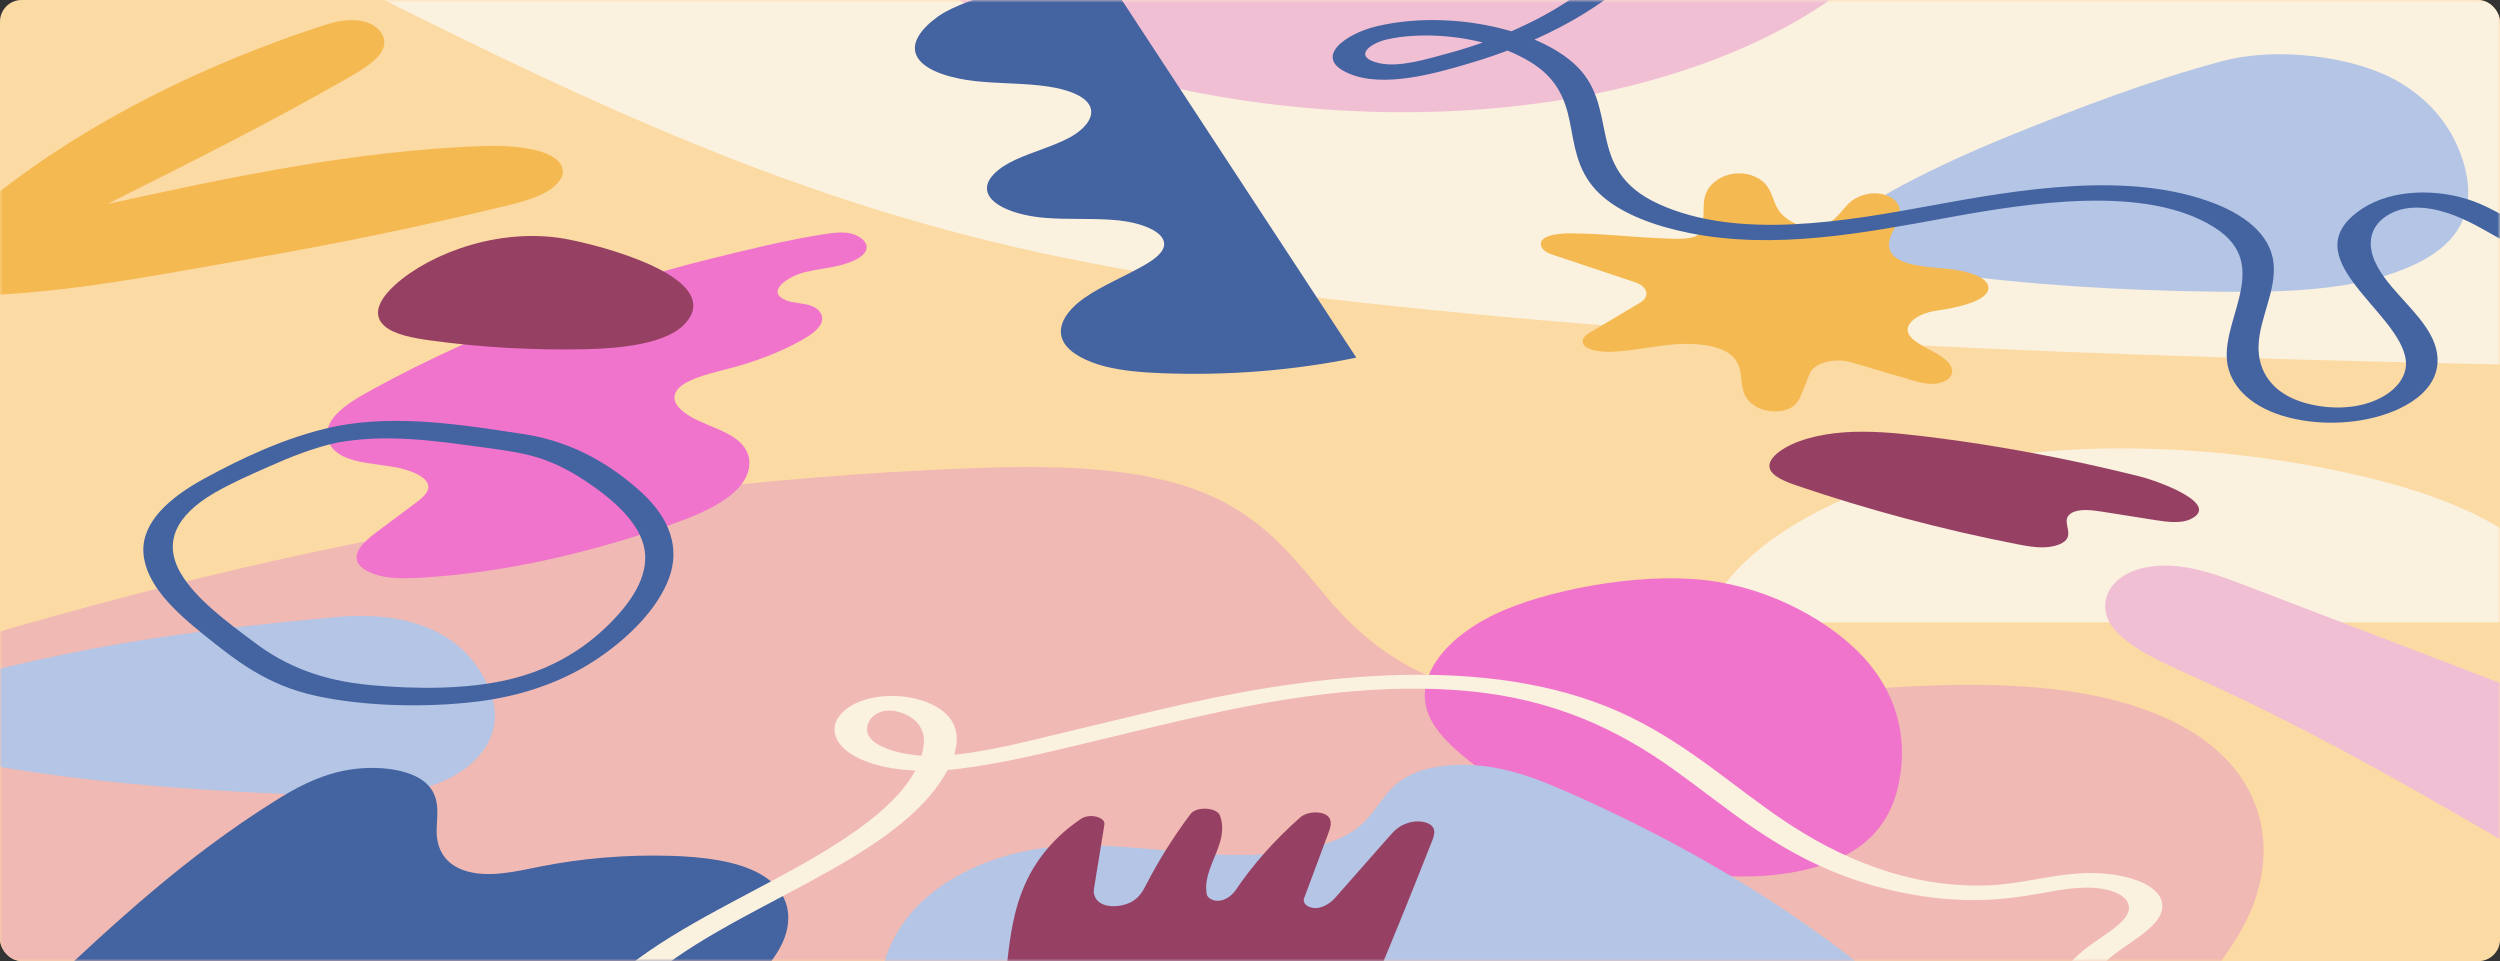 <svg width="463" height="178" viewBox="0 0 463 178" fill="none" xmlns="http://www.w3.org/2000/svg"><rect x="0" y="0" width="463" height="178" fill="#333333" stroke="none"/><g clip-path="url(#clip0_5_267)"><path d="M463 0H0v178h463V0z" fill="#FCDAA4"/><mask id="a" style="mask-type:luminance" maskUnits="userSpaceOnUse" x="0" y="0" width="463" height="178"><path d="M463 0H0v178h463V0z" fill="#fff"/></mask><g mask="url(#a)"><path d="M499.762 68.248c-79.013-1.557-158.331-3.131-236.205-10.996-27.464-2.774-54.869-6.358-80.517-12.664-44.11-10.845-81.144-29.227-117.4-47.323L498.305-1.571l1.457 69.82z" fill="#FBF1DF"/></g><mask id="b" style="mask-type:luminance" maskUnits="userSpaceOnUse" x="0" y="0" width="463" height="178"><path d="M463 0H0v178h463V0z" fill="#fff"/></mask><g mask="url(#b)"><path d="M384.34 207.956c10.284-12.343 24.464-23.707 31.338-36.815 6.873-13.108 4.477-29.214-13.927-37.868-18.998-8.933-46.619-6.74-70.755-4.272-17.094 1.747-35.807 3.31-52.737.242-16.433-2.978-25.535-10.256-32.74-18.883-5.837-6.989-11.466-14.522-22.415-19.029-12.359-5.087-28.753-5.186-43.903-4.597-78.94 3.068-153.911 20.291-221.191 43.646l2.466 81.494 423.863-3.919z" fill="#F1B9B3"/></g><mask id="c" style="mask-type:luminance" maskUnits="userSpaceOnUse" x="0" y="0" width="463" height="178"><path d="M463 0H0v178h463V0z" fill="#fff"/></mask><g mask="url(#c)"><path d="M-8.165 125.905c-3.314.887-6.665 1.85-9.196 3.369-2.531 1.52-4.126 3.72-3.212 5.76 1.262 2.816 6.515 4.294 11.264 5.273 21.428 4.416 44.264 6.075 66.97 6.945 7.515.288 15.502.435 22.073-1.689 6.349-2.052 10.402-6.04 11.54-10.185 1.138-4.145-.384-8.42-3.179-12.295-4.797-6.65-13.757-9.926-25.832-8.814-15.346 1.412-30.422 3.08-45.215 5.89-8.586 1.632-17.011 3.55-25.212 5.746z" fill="#B4C5E5"/></g><mask id="d" style="mask-type:luminance" maskUnits="userSpaceOnUse" x="0" y="0" width="463" height="178"><path d="M463 0H0v178h463V0z" fill="#fff"/></mask><g mask="url(#d)"><path d="M69.036 72.096c-3.05 1.666-6.107 3.451-7.611 5.713-1.504 2.262-1.053 5.131 2.148 6.7 2.519 1.235 6.054 1.412 9.228 1.946 3.174.533 6.557 1.849 6.529 3.755-.017 1.15-1.294 2.151-2.514 3.061-2.312 1.724-4.625 3.449-6.937 5.174-2.357 1.757-4.846 3.971-3.433 6.038.833 1.217 2.91 2.042 5.104 2.379 2.193.337 4.51.253 6.766.112 15.57-.974 30.339-4.575 43.877-9.116 5.247-1.76 10.511-3.758 13.786-6.706 3.276-2.948 4.059-7.082.339-9.849-1.92-1.429-4.758-2.33-7.175-3.482-2.416-1.152-4.565-2.804-4.197-4.599.542-2.643 5.776-3.869 9.993-4.951 4.934-1.266 9.481-3.03 13.374-5.188 1.593-.883 3.126-1.881 3.724-3.108.597-1.227-.004-2.731-1.906-3.381-1.407-.481-3.251-.427-4.576-.98-3.923-1.639.512-4.467 3.44-5.196 2.03-.505 4.236-.738 6.29-1.211 2.253-.52 4.782-1.556 5.17-3.048.358-1.374-1.419-2.845-3.818-3.058-1.415-.126-2.851.081-4.23.303-7.06 1.138-13.843 2.811-20.564 4.466-5.502 1.355-10.88 2.876-16.127 4.533-10.841 3.423-21.165 7.385-30.866 11.8-5.474 2.492-10.751 5.128-15.814 7.893z" fill="#F073CC"/></g><mask id="e" style="mask-type:luminance" maskUnits="userSpaceOnUse" x="0" y="0" width="463" height="178"><path d="M463 0H0v178h463V0z" fill="#fff"/></mask><g mask="url(#e)"><path d="M61.6 79.07c-8.777 1.937-16.879 5.821-23.666 9.505-6.78 3.681-11.743 8.288-11.371 13.825.389 5.786 5.71 10.794 11.43 15.355 5.632 4.491 11.346 9.156 20.711 11.159 9.051 1.937 20.253 2.16 29.651 1.021 9.003-1.091 16.668-4.08 22.547-8.107 6.057-4.149 10.975-9.353 12.971-14.674 2.098-5.592.253-11.073-5.014-15.909-5.053-4.639-12.23-9.366-21.735-10.824-11.213-1.72-23.442-3.705-34.84-1.487-1.43.278-2.799.962-2.861 1.901-.049.75 1.038 1.517 2.473 1.238 9.412-1.832 18.625-.456 27.948.827 3.973.547 7.784 1.034 11.251 2.345 3.052 1.155 5.664 2.681 8.006 4.283 5.477 3.744 10.127 8.244 10.386 13.271.259 5.015-3.46 9.899-8.013 14.061-4.149 3.794-9.799 7.213-17.087 8.956-7.909 1.893-17.337 1.828-25.674 1.076-9.269-.836-15.88-3.63-21.497-7.838-5.222-3.911-10.902-8.088-13.699-12.814-3.373-5.701-1.027-10.755 6.218-14.968 3.034-1.764 6.497-3.282 9.908-4.792 4.051-1.794 8.131-3.481 12.934-4.542 3.01-.663 2.784-3.697-.977-2.867z" fill="#4363A1"/></g><mask id="f" style="mask-type:luminance" maskUnits="userSpaceOnUse" x="0" y="0" width="463" height="178"><path d="M463 0H0v178h463V0z" fill="#fff"/></mask><g mask="url(#f)"><path d="M475.715 112.448c-.197-.63-.345-1.276-.626-1.911-2.488-5.643-7.979-10.8-15.519-14.668-8.392-4.304-18.74-7.169-29.392-9.222-22.292-4.297-47.131-5.153-69.155-.418-22.022 4.736-40.636 15.564-45.434 28.832.367 0 .28.2.646.2h154.138c2.359 0 5.101.215 7.395-.039-1.298-.81-1.738-1.772-2.053-2.775z" fill="#FBF1DF"/></g><mask id="g" style="mask-type:luminance" maskUnits="userSpaceOnUse" x="0" y="0" width="463" height="178"><path d="M463 0H0v178h463V0z" fill="#fff"/></mask><g mask="url(#g)"><path d="M352.342 34.294c-2.715 1.44-5.39 2.964-7.119 4.843-1.73 1.879-2.409 4.185-.99 6.148 2.191 3.031 8.355 4.29 13.887 5.07 17.275 2.434 35.078 3.475 52.858 3.67 7.742.085 15.593.002 23.05-1.201 7.457-1.203 14.569-3.647 18.716-7.417 4.991-4.538 5.072-10.335 3.399-15.622-1.746-5.515-5.423-11.02-12.414-14.915-7.908-4.405-21.953-6.277-32.159-3.551-13.51 3.609-26.7 8.691-38.864 13.612-7.112 2.877-13.967 5.971-20.364 9.363z" fill="#B4C5E5"/></g><mask id="h" style="mask-type:luminance" maskUnits="userSpaceOnUse" x="0" y="0" width="463" height="178"><path d="M463 0H0v178h463V0z" fill="#fff"/></mask><g mask="url(#h)"><path d="M361.537 68.727c-.055-1.575-1.908-2.747-3.803-3.753-2.631-1.396-5.832-3.048-3.806-5.331.948-1.068 2.71-1.821 4.728-2.112 3.481-.502 9.673-1.711 9.597-4.262-.062-2.071-4.249-3.182-7.795-3.507-3.546-.326-7.701-.547-9.631-2.293-1.359-1.23-1.09-2.83-.453-4.242.735-1.631 1.905-3.25 1.329-4.954-.256-.759-.916-1.468-1.974-1.943-2.441-1.096-5.122-.33-6.665.784-2.039 1.473-2.655 3.943-5.966 4.733-3.19.76-6.071-.914-7.341-2.439-1.465-1.759-1.319-3.812-2.982-5.51-.945-.964-2.626-1.764-4.546-1.794-1.53-.024-2.995.446-4.018 1.103-4.249 2.724-1.791 6.561-3.312 9.767-.746 1.573-4.641 1.265-6.789 1.179-7.041-.282-10.836-.917-17.881-.943-2.132.103-4.729.446-4.87 1.886-.079.816.715 1.578 1.94 1.988l15.525 5.193c2.365.791 2.813 2.652.911 3.785l-9.47 5.638c-.597.356-1.022.805-1.13 1.296-.374 1.695 2.889 2.253 5.401 2.149 3.847-.16 7.501-1.03 11.317-1.356 3.815-.326 8.225.043 10.563 1.812 1.629 1.233 1.905 2.874 2.057 4.422.188 1.917.337 3.957 2.945 5.378 1.193.65 2.874.956 4.458.708 2.546-.398 3.256-1.867 3.784-3.178l1.512-3.758c.793-1.97 4.585-2.988 7.709-2.067l11.113 3.273c1.886.555 4.096 1.127 6.014.295 1.041-.453 1.555-1.194 1.529-1.945z" fill="#F5B951"/></g><mask id="i" style="mask-type:luminance" maskUnits="userSpaceOnUse" x="0" y="0" width="463" height="178"><path d="M463 0H0v178h463V0z" fill="#fff"/></mask><g mask="url(#i)"><path d="M169.609-8.223c8.001 11.732 27.137 19.934 47.56 24.43 23.437 5.16 49.81 6.152 73.835 1.986 24.024-4.166 45.428-13.625 57.433-26.328l-178.828-.088z" fill="#F1BFD4"/></g><mask id="j" style="mask-type:luminance" maskUnits="userSpaceOnUse" x="0" y="0" width="463" height="178"><path d="M463 0H0v178h463V0z" fill="#fff"/></mask><g mask="url(#j)"><path d="M278.767 112.903c-10.518 4.406-17.234 12.287-14.142 19.569 1.769 4.164 6.386 7.703 10.918 11.101 8.354 6.262 17.189 12.678 29.379 16.286 12.19 3.607 28.724 3.59 38.107-2.168 5.508-3.381 7.716-8.127 8.648-12.734 1.504-7.446.096-15.195-5.456-21.973-5.282-6.448-15.788-13.095-28.021-15.205-12.183-2.103-29.559.988-39.433 5.124z" fill="#F073CC"/></g><mask id="k" style="mask-type:luminance" maskUnits="userSpaceOnUse" x="0" y="0" width="463" height="178"><path d="M463 0H0v178h463V0z" fill="#fff"/></mask><g mask="url(#k)"><path d="M303.646-12.796c-4.951 8.104-14.543 15.125-26.92 19.893-2.82 1.087-5.769 2.041-8.847 2.863-3.438.918-8.734 2.61-12.523 1.725-4.796-1.12-1.878-3.599 1.518-4.383 3.005-.693 6.501-.839 9.698-.656 6.647.381 13.01 2.304 17.412 5.189 5.276 3.457 6.263 7.988 7.068 12.401.774 4.242 1.605 8.62 5.854 12.24 3.79 3.23 9.585 5.395 15.899 6.664 16.033 3.223 32.643-.047 48.059-2.859 15.223-2.776 36.629-6.092 49.186 1.796 11.548 7.254.112 17.977 2.744 26.491 1.252 4.054 5.286 7.535 12.152 9.012 6.532 1.406 13.899.677 19.314-1.855 6.913-3.233 8.456-8.198 6.245-12.988-2.491-5.396-9.326-9.852-11.072-15.377-.844-2.671-.423-5.766 3.184-7.745 3.609-1.98 8.308-1.136 12.025.318 7.194 2.814 11.608 7.634 20.792 8.586 2.902.301 6.427-2.357 2.662-2.747-8.471-.878-13.096-5.931-19.959-8.478-6.702-2.486-15.169-2.243-20.589 1.311-13.699 8.983 7.098 19.051 8.017 28.222.521 5.192-6.79 9.882-16.181 8.349-8.765-1.43-11.321-6.65-11.094-11.342.242-5.022 3.223-9.89 2.787-14.943-.403-4.676-4.258-8.624-10.991-11.229-15.651-6.057-35.939-2.623-52.306.391-15.987 2.943-35.903 6.459-50.626-.288-14.197-6.505-6.637-18.17-15.883-26.193-7.525-6.53-23.503-9.724-36.276-6.713-5.889 1.388-12.086 5.916-5.045 8.816 6.498 2.676 16.116-.153 22.275-1.971C285.96 7.654 297.521 1.199 304.818-6.653c1.837-1.977 3.357-4.043 4.648-6.157 1.161-1.901-4.864-1.551-5.82.015z" fill="#4363A1"/></g><mask id="l" style="mask-type:luminance" maskUnits="userSpaceOnUse" x="0" y="0" width="463" height="178"><path d="M463 0H0v178h463V0z" fill="#fff"/></mask><g mask="url(#l)"><path d="M59.102 4.959c2.26-.75 4.821-1.498 7.36-1.157 3.656.491 5.385 3.126 4.484 5.227-.901 2.101-3.633 3.755-6.293 5.283-14.281 8.204-29.515 15.835-44.734 23.459 22.508-4.899 45.431-9.851 69.441-10.723 5.82-.211 13.265.488 14.678 3.751.75 1.733-.722 3.585-2.964 4.817-2.242 1.232-5.152 1.964-8.008 2.654-15.027 3.633-30.383 6.813-45.983 9.527-15.331 2.667-32.368 6.087-48.401 6.819-4.641.212-11.838-.239-13.473-3.346-1.625-3.089 4.842-7.349 7.541-9.773C.599 34.453 9.819 27.919 20.169 22.049 31.828 15.436 44.926 9.663 59.102 4.959z" fill="#F5B951"/></g><mask id="m" style="mask-type:luminance" maskUnits="userSpaceOnUse" x="0" y="0" width="463" height="178"><path d="M463 0H0v178h463V0z" fill="#fff"/></mask><g mask="url(#m)"><path d="M359.891 192.402c-17.659-17.702-41.483-33.35-69.639-45.739-4.249-1.869-8.709-3.698-13.842-4.557-5.133-.859-11.124-.593-15.192 1.406-4.972 2.443-5.854 6.679-9.707 9.721-6.009 4.743-17.737 5.566-27.86 4.911-10.122-.656-20.375-2.362-30.321-1.092-10.93 1.395-19.815 6.331-24.699 12.14-4.883 5.809-6.196 12.414-6.085 18.869l197.345 4.341z" fill="#B4C5E5"/></g><mask id="n" style="mask-type:luminance" maskUnits="userSpaceOnUse" x="0" y="0" width="463" height="178"><path d="M463 0H0v178h463V0z" fill="#fff"/></mask><g mask="url(#n)"><path d="M8.415 182.941c12.858-12.033 25.824-24.148 42.418-34.549 3.648-2.287 7.636-4.551 12.692-5.623 5.057-1.073 11.453-.636 14.79 1.803 3.272 2.393 2.702 5.77 2.558 8.816-.144 3.046.911 6.653 5.658 7.992 4.145 1.17 9.009.021 13.365-.859 7.811-1.578 16.158-2.268 24.423-2.018 5.855.177 12.016.922 16.267 3.25 6.133 3.359 6.453 9.038 3.91 13.691-2.543 4.652-7.4 8.77-10.448 13.32L8.415 182.941z" fill="#4363A1"/></g><mask id="o" style="mask-type:luminance" maskUnits="userSpaceOnUse" x="0" y="0" width="463" height="178"><path d="M463 0H0v178h463V0z" fill="#fff"/></mask><g mask="url(#o)"><path d="M118.485 182.723c15.911-15.018 48.375-22.921 57.276-40.649 1.94-3.863 2.755-8.767-3.202-11.634-4.715-2.269-11.913-2.085-15.733.802-3.58 2.706-2.8 6.362 1.301 8.708 5.182 2.965 13.115 3.224 19.867 2.379 7.963-.997 15.696-2.938 23.206-4.718 8.056-1.909 16.036-3.928 24.205-5.674 14.661-3.133 30.609-5.395 46.309-3.965 16.237 1.479 28.045 7.261 38.098 14.427 9.875 7.038 18.589 15.001 32.081 19.967 6.877 2.531 14.813 4.231 23.033 4.335 4.476.056 8.68-.483 12.934-1.233 3.687-.65 7.689-1.499 11.548-.844 4.285.728 5.946 2.962 4.193 5.287-1.55 2.056-4.549 3.64-6.858 5.402-5.217 3.982-8.057 8.806-8.054 13.798.001 1.913 6.079 1.689 6.079.005-.002-4.363 2.117-8.675 6.608-12.223 3.525-2.786 9.353-5.589 9.089-9.364-.243-3.469-5.797-5.416-11.257-5.778-7.181-.476-13.556 1.852-20.567 2.194-15.38.751-28.629-5.52-38.034-11.822-9.555-6.402-17.32-13.746-28.555-19.275-23.689-11.657-55.584-8.504-82.335-2.547-7.421 1.652-14.71 3.493-22.074 5.227-7.409 1.745-15.451 3.978-23.485 4.463-6.059.366-15.191-1.635-13.352-6.073.682-1.646 2.802-2.916 5.788-2.021 3.746 1.122 4.739 3.76 4.488 5.989-1.048 9.268-13.406 17.162-24.433 23.253-11.981 6.619-25.095 12.613-33.857 20.882-1.822 1.722 4.19 2.121 5.693.702z" fill="#FBF1DF"/></g><mask id="p" style="mask-type:luminance" maskUnits="userSpaceOnUse" x="0" y="0" width="463" height="178"><path d="M463 0H0v178h463V0z" fill="#fff"/></mask><g mask="url(#p)"><path d="M469.671 159.32c-20.281-11.85-40.635-23.738-63.39-33.986-5.876-2.646-12.159-5.362-15.103-9.311-2.943-3.95-.873-9.504 6.161-10.929 5.888-1.192 12.117.887 17.316 2.878 22.805 8.735 45.611 17.47 68.416 26.205l-13.4 25.143z" fill="#F1BFD4"/></g><mask id="q" style="mask-type:luminance" maskUnits="userSpaceOnUse" x="0" y="0" width="463" height="178"><path d="M463 0H0v178h463V0z" fill="#fff"/></mask><g mask="url(#q)"><path d="M203.989-5.75C195.773-4.521 179.05-.781 173.74 3.037c-3.027 2.177-5.425 5.078-3.76 7.697 1.567 2.465 6.234 3.815 10.71 4.296 4.475.482 9.129.342 13.53 1.014 3.016.461 6.058 1.423 7.303 3.073 1.635 2.167-.435 4.73-3.423 6.347-2.989 1.617-6.806 2.629-10.007 4.104-3.202 1.475-5.898 3.721-5.198 6.05.797 2.651 5.656 4.274 10.264 4.698 4.609.423 9.362.028 13.958.496 4.05.413 8.441 1.979 8.487 4.351.03 1.513-1.742 2.827-3.594 3.9-3.638 2.108-7.944 3.835-11.213 6.136-3.269 2.301-5.421 5.449-3.74 8.261 1.19 1.99 4.153 3.506 7.483 4.369 3.33.863 7.019 1.146 10.661 1.289 12.168.478 24.503-.512 35.982-2.888L203.989-5.75z" fill="#4363A1"/></g><mask id="r" style="mask-type:luminance" maskUnits="userSpaceOnUse" x="0" y="0" width="463" height="178"><path d="M463 0H0v178h463V0z" fill="#fff"/></mask><g mask="url(#r)"><path d="M73.19 52.739c-2.528 2.284-4.556 5.308-2.028 7.592 1.794 1.621 5.289 2.273 8.533 2.719 9.394 1.292 19.093 1.84 28.743 1.625 7.008-.156 15.039-1.105 18.365-4.665 7.128-7.63-11.299-13.565-21.231-15.609-12.523-2.578-25.814 2.403-32.382 8.338z" fill="#964164"/></g><mask id="s" style="mask-type:luminance" maskUnits="userSpaceOnUse" x="0" y="0" width="463" height="178"><path d="M463 0H0v178h463V0z" fill="#fff"/></mask><g mask="url(#s)"><path d="M186.381 179.656c.598-5.599 1.209-11.246 3.807-16.651 1.985-4.13 5.238-8.15 10.052-11.379 1.554-1.042 4.52-.301 4.298 1.067l-1.921 11.827c-.064.395-.075.795.034 1.187.776 2.776 5.114 2.448 7.147 1.174 1.367-.857 1.954-2.023 2.528-3.14 2.269-4.412 4.991-8.746 8.149-12.973 1.103-1.475 4.888-1.278 5.474.293.612 1.641.459 3.443-.059 5.106-.981 3.149-3.014 6.25-2.395 9.457.085.439.505.856 1.176 1.07 1.766.563 3.46-.775 4.186-1.855 3.166-4.711 7.181-9.234 11.96-13.469.757-.671 2.162-1.051 3.512-.867 2.44.332 2.33 2.061 1.855 3.337l-4.664 12.526c-.211.567.083 1.18.868 1.542 1.797.829 3.867-.477 4.84-1.582 3.351-3.803 6.701-7.606 10.051-11.409.903-1.025 1.871-2.095 3.777-2.596 1.096-.289 2.408-.275 3.368.146 1.601.701 1.29 2.02.865 3.104-3.358 8.562-6.82 17.112-10.387 25.647l-68.521-1.562z" fill="#964164"/></g><mask id="t" style="mask-type:luminance" maskUnits="userSpaceOnUse" x="0" y="0" width="463" height="178"><path d="M463 0H0v178h463V0z" fill="#fff"/></mask><g mask="url(#t)"><path d="M355.585 80.718c-4.619-.543-9.352-.981-14.03-.651-4.679.329-9.353 1.516-12.174 3.693-1.109.856-1.926 1.919-1.623 2.973.433 1.509 2.922 2.488 5.208 3.263 12.905 4.374 26.533 8.055 40.718 10.812 1.586.308 3.222.608 4.893.555 1.669-.053 3.402-.535 4.093-1.414 1.221-1.552-1.086-3.716.973-4.939 1.356-.806 3.654-.567 5.531-.27 3.372.534 6.743 1.068 10.114 1.602 2.123.336 4.625.632 6.337-.166 5.891-2.744-5.733-7.041-9.366-7.946-8.374-2.084-16.956-3.902-25.715-5.373-4.934-.83-9.924-1.548-14.959-2.14z" fill="#964164"/></g></g><defs><clipPath id="clip0_5_267"><rect width="463" height="178" rx="4" fill="#fff"/></clipPath></defs></svg>